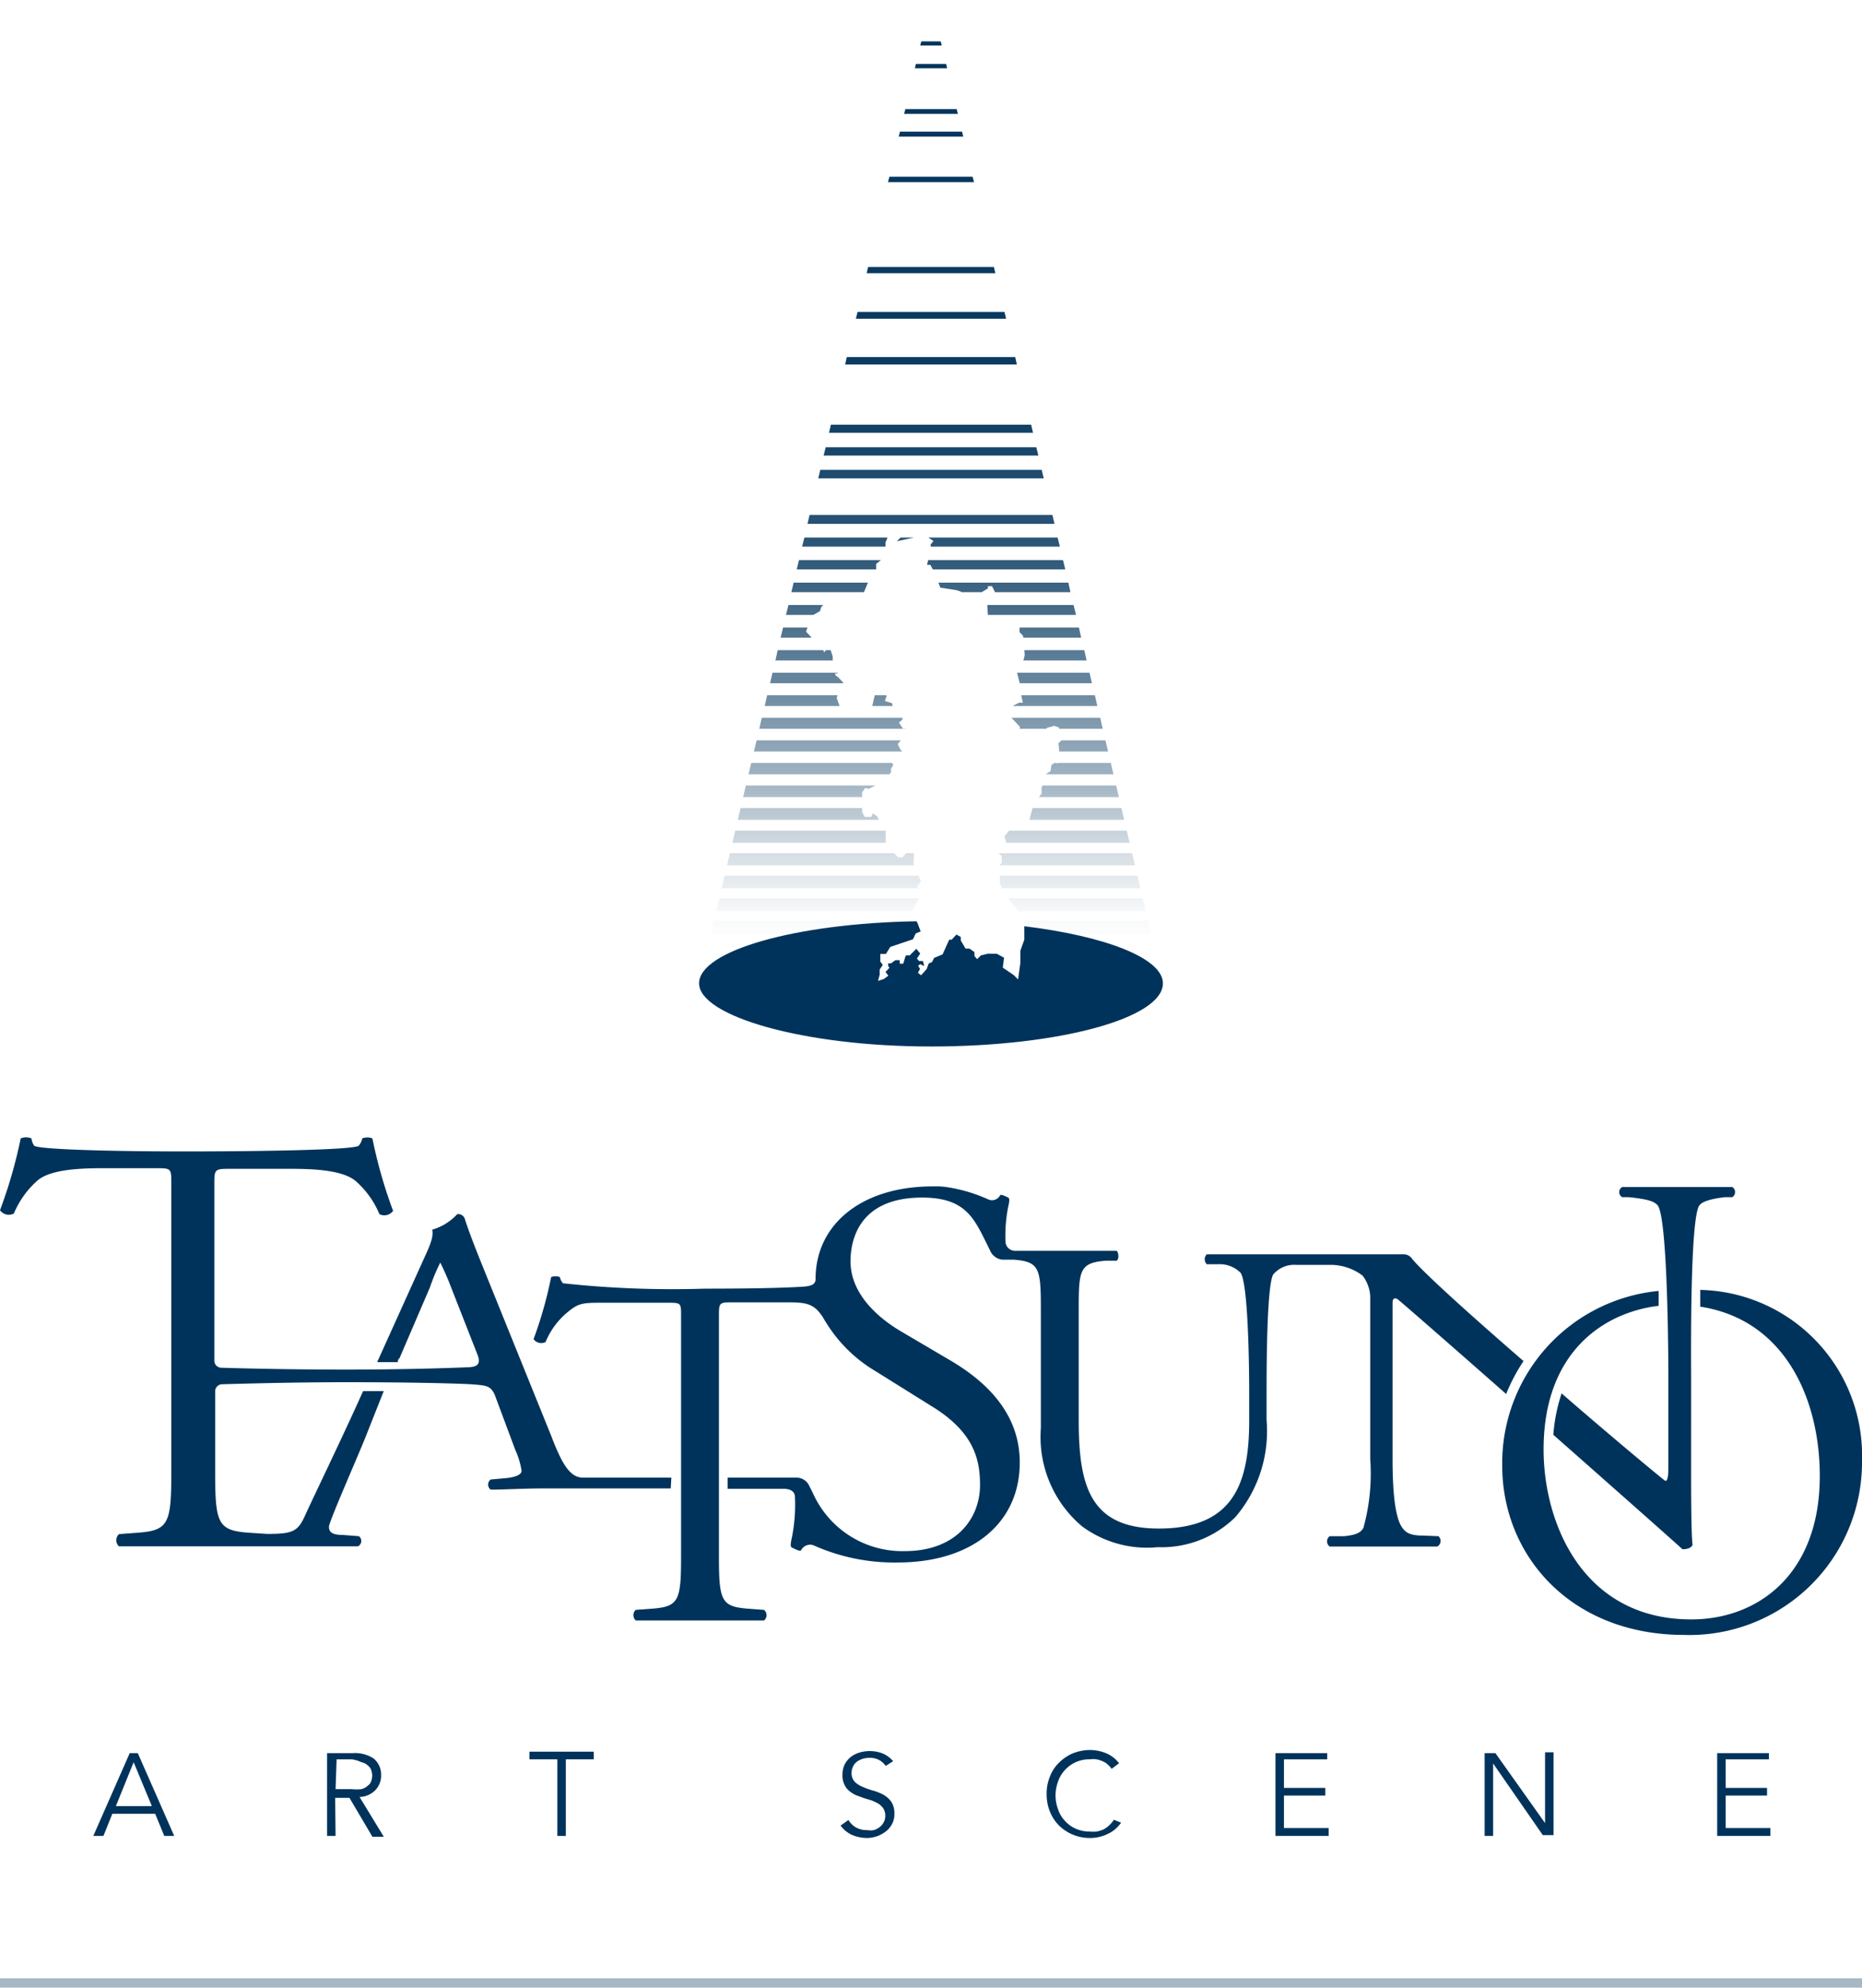 <svg xmlns="http://www.w3.org/2000/svg" xmlns:xlink="http://www.w3.org/1999/xlink" viewBox="0 0 90 96.03"><defs><style>.cls-1{fill:#a6b8c5;}.cls-2{fill:none;}.cls-3{fill:url(#名称未設定グラデーション_14);}.cls-4{fill:url(#名称未設定グラデーション_14-2);}.cls-5{fill:url(#名称未設定グラデーション_14-3);}.cls-6{fill:url(#名称未設定グラデーション_14-4);}.cls-7{fill:url(#名称未設定グラデーション_14-5);}.cls-8{fill:url(#名称未設定グラデーション_14-6);}.cls-9{fill:url(#名称未設定グラデーション_14-7);}.cls-10{fill:url(#名称未設定グラデーション_14-8);}.cls-11{fill:url(#名称未設定グラデーション_14-9);}.cls-12{fill:url(#名称未設定グラデーション_14-10);}.cls-13{fill:url(#名称未設定グラデーション_14-11);}.cls-14{fill:url(#名称未設定グラデーション_14-12);}.cls-15{fill:url(#名称未設定グラデーション_14-13);}.cls-16{fill:url(#名称未設定グラデーション_14-14);}.cls-17{fill:url(#名称未設定グラデーション_14-15);}.cls-18{fill:url(#名称未設定グラデーション_14-16);}.cls-19{fill:url(#名称未設定グラデーション_14-17);}.cls-20{fill:url(#名称未設定グラデーション_14-18);}.cls-21{fill:url(#名称未設定グラデーション_14-19);}.cls-22{fill:url(#名称未設定グラデーション_14-20);}.cls-23{fill:url(#名称未設定グラデーション_14-21);}.cls-24{fill:url(#名称未設定グラデーション_14-22);}.cls-25{fill:url(#名称未設定グラデーション_14-23);}.cls-26{fill:url(#名称未設定グラデーション_14-26);}.cls-27{fill:url(#名称未設定グラデーション_14-27);}.cls-28{fill:url(#名称未設定グラデーション_14-39);}.cls-29{fill:url(#名称未設定グラデーション_14-47);}.cls-30{fill:url(#名称未設定グラデーション_14-48);}.cls-31{fill:url(#名称未設定グラデーション_14-49);}.cls-32{fill:url(#名称未設定グラデーション_14-50);}.cls-33{fill:url(#名称未設定グラデーション_14-51);}.cls-34{fill:url(#名称未設定グラデーション_14-52);}.cls-35{fill:url(#名称未設定グラデーション_14-53);}.cls-36{fill:url(#名称未設定グラデーション_14-54);}.cls-37{fill:url(#名称未設定グラデーション_14-55);}.cls-38{fill:url(#名称未設定グラデーション_14-56);}.cls-39{fill:url(#名称未設定グラデーション_14-57);}.cls-40{fill:url(#名称未設定グラデーション_14-58);}.cls-41{fill:url(#名称未設定グラデーション_14-59);}.cls-42{fill:url(#名称未設定グラデーション_14-60);}.cls-43{fill:url(#名称未設定グラデーション_14-61);}.cls-44{fill:url(#名称未設定グラデーション_14-62);}.cls-45{fill:url(#名称未設定グラデーション_14-63);}.cls-46{fill:url(#名称未設定グラデーション_14-64);}.cls-47{fill:url(#名称未設定グラデーション_14-65);}.cls-48{fill:url(#名称未設定グラデーション_14-66);}.cls-49{fill:#00335b;}</style><linearGradient id="名称未設定グラデーション_14" x1="39.11" y1="46.22" x2="39.11" y2="-4.53" gradientUnits="userSpaceOnUse"><stop offset="0" stop-color="#fff" stop-opacity="0"/><stop offset="0.01" stop-color="#f1f4f6" stop-opacity="0.06"/><stop offset="0.08" stop-color="#a6b8c6" stop-opacity="0.35"/><stop offset="0.16" stop-color="#69879e" stop-opacity="0.59"/><stop offset="0.26" stop-color="#396180" stop-opacity="0.77"/><stop offset="0.38" stop-color="#18466b" stop-opacity="0.9"/><stop offset="0.54" stop-color="#05375e" stop-opacity="0.98"/><stop offset="1" stop-color="#00335b"/><stop offset="1"/></linearGradient><linearGradient id="名称未設定グラデーション_14-2" x1="40.84" y1="46.22" x2="40.84" y2="-4.53" xlink:href="#名称未設定グラデーション_14"/><linearGradient id="名称未設定グラデーション_14-3" x1="48.15" y1="46.22" x2="48.15" y2="-4.53" xlink:href="#名称未設定グラデーション_14"/><linearGradient id="名称未設定グラデーション_14-4" x1="48.55" y1="46.22" x2="48.55" y2="-4.53" xlink:href="#名称未設定グラデーション_14"/><linearGradient id="名称未設定グラデーション_14-5" x1="39.66" y1="46.22" x2="39.66" y2="-4.53" xlink:href="#名称未設定グラデーション_14"/><linearGradient id="名称未設定グラデーション_14-6" x1="39.7" y1="46.22" x2="39.7" y2="-4.53" xlink:href="#名称未設定グラデーション_14"/><linearGradient id="名称未設定グラデーション_14-7" x1="48.05" y1="46.22" x2="48.05" y2="-4.53" xlink:href="#名称未設定グラデーション_14"/><linearGradient id="名称未設定グラデーション_14-8" x1="38.99" y1="46.22" x2="38.99" y2="-4.53" xlink:href="#名称未設定グラデーション_14"/><linearGradient id="名称未設定グラデーション_14-9" x1="39.43" y1="46.22" x2="39.43" y2="-4.53" xlink:href="#名称未設定グラデーション_14"/><linearGradient id="名称未設定グラデーション_14-10" x1="39.68" y1="46.22" x2="39.68" y2="-4.53" xlink:href="#名称未設定グラデーション_14"/><linearGradient id="名称未設定グラデーション_14-11" x1="38.87" y1="46.22" x2="38.87" y2="-4.53" xlink:href="#名称未設定グラデーション_14"/><linearGradient id="名称未設定グラデーション_14-12" x1="40.02" y1="46.22" x2="40.02" y2="-4.53" xlink:href="#名称未設定グラデーション_14"/><linearGradient id="名称未設定グラデーション_14-13" x1="40.25" y1="46.22" x2="40.25" y2="-4.53" xlink:href="#名称未設定グラデーション_14"/><linearGradient id="名称未設定グラデーション_14-14" x1="38.77" y1="46.22" x2="38.77" y2="-4.53" xlink:href="#名称未設定グラデーション_14"/><linearGradient id="名称未設定グラデーション_14-15" x1="38.47" y1="46.22" x2="38.47" y2="-4.53" xlink:href="#名称未設定グラデーション_14"/><linearGradient id="名称未設定グラデーション_14-16" x1="39.06" y1="46.22" x2="39.06" y2="-4.53" xlink:href="#名称未設定グラデーション_14"/><linearGradient id="名称未設定グラデーション_14-17" x1="39.52" y1="46.22" x2="39.52" y2="-4.53" xlink:href="#名称未設定グラデーション_14"/><linearGradient id="名称未設定グラデーション_14-18" x1="38.89" y1="46.22" x2="38.89" y2="-4.53" xlink:href="#名称未設定グラデーション_14"/><linearGradient id="名称未設定グラデーション_14-19" x1="40.55" y1="46.22" x2="40.55" y2="-4.53" xlink:href="#名称未設定グラデーション_14"/><linearGradient id="名称未設定グラデーション_14-20" x1="39.12" y1="46.22" x2="39.12" y2="-4.53" xlink:href="#名称未設定グラデーション_14"/><linearGradient id="名称未設定グラデーション_14-21" x1="40.1" y1="46.22" x2="40.1" y2="-4.53" xlink:href="#名称未設定グラデーション_14"/><linearGradient id="名称未設定グラデーション_14-22" x1="38.84" y1="46.22" x2="38.84" y2="-4.53" xlink:href="#名称未設定グラデーション_14"/><linearGradient id="名称未設定グラデーション_14-23" x1="45" y1="46.22" x2="45" y2="-4.53" xlink:href="#名称未設定グラデーション_14"/><linearGradient id="名称未設定グラデーション_14-26" x1="49.86" y1="46.22" x2="49.86" y2="-4.53" xlink:href="#名称未設定グラデーション_14"/><linearGradient id="名称未設定グラデーション_14-27" x1="45" y1="46.22" x2="45" y2="-4.53" xlink:href="#名称未設定グラデーション_14"/><linearGradient id="名称未設定グラデーション_14-39" x1="45" y1="46.22" x2="45" y2="-4.53" xlink:href="#名称未設定グラデーション_14"/><linearGradient id="名称未設定グラデーション_14-47" x1="52.36" y1="46.22" x2="52.36" y2="-4.53" xlink:href="#名称未設定グラデーション_14"/><linearGradient id="名称未設定グラデーション_14-48" x1="52.19" y1="46.22" x2="52.19" y2="-4.53" xlink:href="#名称未設定グラデーション_14"/><linearGradient id="名称未設定グラデーション_14-49" x1="52.05" y1="46.22" x2="52.05" y2="-4.53" xlink:href="#名称未設定グラデーション_14"/><linearGradient id="名称未設定グラデーション_14-50" x1="51.58" y1="46.22" x2="51.58" y2="-4.53" xlink:href="#名称未設定グラデーション_14"/><linearGradient id="名称未設定グラデーション_14-51" x1="52.15" y1="46.22" x2="52.15" y2="-4.53" xlink:href="#名称未設定グラデーション_14"/><linearGradient id="名称未設定グラデーション_14-52" x1="50.99" y1="46.22" x2="50.99" y2="-4.53" xlink:href="#名称未設定グラデーション_14"/><linearGradient id="名称未設定グラデーション_14-53" x1="50.77" y1="46.22" x2="50.77" y2="-4.53" xlink:href="#名称未設定グラデーション_14"/><linearGradient id="名称未設定グラデーション_14-54" x1="50.97" y1="46.22" x2="50.97" y2="-4.53" xlink:href="#名称未設定グラデーション_14"/><linearGradient id="名称未設定グラデーション_14-55" x1="51.01" y1="46.22" x2="51.01" y2="-4.53" xlink:href="#名称未設定グラデーション_14"/><linearGradient id="名称未設定グラデーション_14-56" x1="51.1" y1="46.22" x2="51.1" y2="-4.53" xlink:href="#名称未設定グラデーション_14"/><linearGradient id="名称未設定グラデーション_14-57" x1="47.83" y1="46.22" x2="47.83" y2="-4.53" xlink:href="#名称未設定グラデーション_14"/><linearGradient id="名称未設定グラデーション_14-58" x1="44.12" y1="46.22" x2="44.12" y2="-4.53" xlink:href="#名称未設定グラデーション_14"/><linearGradient id="名称未設定グラデーション_14-59" x1="46.24" y1="46.22" x2="46.24" y2="-4.53" xlink:href="#名称未設定グラデーション_14"/><linearGradient id="名称未設定グラデーション_14-60" x1="43.77" y1="46.22" x2="43.77" y2="-4.53" xlink:href="#名称未設定グラデーション_14"/><linearGradient id="名称未設定グラデーション_14-61" x1="42.66" y1="46.22" x2="42.66" y2="-4.53" xlink:href="#名称未設定グラデーション_14"/><linearGradient id="名称未設定グラデーション_14-62" x1="52.55" y1="46.22" x2="52.55" y2="-4.53" xlink:href="#名称未設定グラデーション_14"/><linearGradient id="名称未設定グラデーション_14-63" x1="52.05" y1="46.22" x2="52.05" y2="-4.53" xlink:href="#名称未設定グラデーション_14"/><linearGradient id="名称未設定グラデーション_14-64" x1="51.73" y1="46.22" x2="51.73" y2="-4.53" xlink:href="#名称未設定グラデーション_14"/><linearGradient id="名称未設定グラデーション_14-65" x1="52.62" y1="46.22" x2="52.62" y2="-4.53" xlink:href="#名称未設定グラデーション_14"/><linearGradient id="名称未設定グラデーション_14-66" x1="51.57" y1="46.22" x2="51.57" y2="-4.53" xlink:href="#名称未設定グラデーション_14"/></defs><g id="レイヤー_2" data-name="レイヤー 2"><g id="レイヤー_1-2" data-name="レイヤー 1"><rect class="cls-1" y="95.58" width="90" height="0.45"/><path class="cls-2" d="M49.47,45.57l.06-.17v-.28l0-.54,0-.09-.18-.41L49.23,44l-.51-.62-.13-.17-.15-.31-.11-.23v-.58l-.08-.18.07-.11.1-.15v-.31l-.14-.13h0v-.13l.3-.2.06-.17h0l-.09-.31.23-.27.13-.16.06-.21.14.22h.26l.18-.24h.17l0-.14.15-.57h0l.21-.13v-.25l.1-.14.13-.18v-.28l.06-.1.17-.27,0-.25,0,0,.23-.16,0-.29.15-.1h0l.11,0,0,0,.16-.14.06-.15-.15-.09v-.17l0-.4.15-.14,0,0,0-.33-.1-.09,0-.1v-.07L51,35.07l-.37.1v0l0,.17-.21-.17h0l-.17.2-.09-.2h0l-.51.12h-.23v-.12l0-.09-.42-.44,0-.06.13-.17v-.34h0l.27-.15h.18l-.08-.36v0l-.16,0v-.22l.12-.22,0-.08-.13-.51v-.28l.29-.31h0l.07-.25,0-.24,0-.6v-.09l-.17-.18v-.32h-.17L48.74,30l-.59.24-.25-.2h-.12l0-.36,0-.48,0-.25.38-.37h0L48,28.32h-.2v.11l-.3.18,0,0-.23.26-.14,0-.26.09-.27-.15-.05-.18v0l-.2-.07-.81-.13-.09-.24,0-.09.05-.24-.29-.31,0,0-.1-.19h-.16l0-.23,0-.17.1-.11-.17-.32H45v-.15l.14-.17L44.87,26l-.11-.08h-.25l-.33.08-.83.18.18-.18.2-.21-.18-.15,0-.16-.2-.05v.12l-.29.12L42.9,26l-.1.24v.24l-.24.18v.14l.06.26,0,0-.23.18v.45l.23.33h-.42l-.17,0,0,.09-.19.46-.09.22-.14.09-.14-.21-.51.15-.11-.12-.54.32H40l-.18.17-.09.09-.07.21-.32.18h0v.35h-.2l-.09.26-.07.2.25.26v.13h.14l.36.32.08.18,0,.11.09-.11,0-.05.18,0v0l.1.31v.19l.14.26.16,0-.07.35v0h-.14l0,.1.12.09.24.24v.36l-.09.21h-.16l0,.05-.05.12.14.4,0,0h.24v.23l1.28-.09,0-.19.12-.52.13-.53h.85l.05.2-.17.18h-.35l.05.15v0l-.08.23.34.1,0,.14.06.19.41.21v.26l-.16.14.18.29h.16l.15.26-.11.21-.27,0,0,0-.15.18.13.26.09.1,0,.06-.25.14-.1.18-.22.05,0,.12,0,.12-.1.14v.19l-.08.1-.05.06,0,.14-.2.08-.19.23h-.14l0,0-.33.16-.17,0-.15.21v.95l.12.23h.32l.08-.16.22.15.06.16.07.22-.13.2h.4v.75l.41.44.19.2h.22l.17-.2.1-.12.27-.05v.69l0,.08.21.49.11.26-.17.28,0,.07.07.13,0,.34h0l-.32.55V44l0,.25.15.22.07.1.15.4-.27.13-.13.28-.52.17-.58.2-.21.34-.27,0v.37l.12.16-.15.23v.24l-.08.3.28-.09.22-.16L42.77,47l.19-.2-.06-.09v-.13l.14,0,.21-.15.21,0,0,.17h.17s.07-.23.11-.34,0,0,0-.06.18,0,.18,0l.32-.32.19.23-.1.15-.06.09.1.12h.19l.06.24-.2-.09-.09.09.09.14-.1.19.18.15.27-.3.1-.27.16-.07.1-.2.19-.08.22-.09.25-.56.07-.15.12,0,.16-.27.21.12v.17l.09.15.14.24h.19l.24.17v.17l0,.06.08.09.09-.09.09-.09.33-.08.44,0,.25.14.1.05-.06.48.53.36.32.21.11-.81,0-.29,0-.29Z"/><polygon class="cls-2" points="48.89 16.5 41.11 16.5 40.93 17.25 49.07 17.25 48.89 16.5"/><polygon class="cls-2" points="48.37 14.3 41.63 14.3 41.45 15.07 48.55 15.07 48.37 14.3"/><polygon class="cls-2" points="49.15 17.61 40.85 17.61 40.67 18.34 49.32 18.34 49.15 17.61"/><polygon class="cls-2" points="48.63 15.4 41.37 15.4 41.19 16.16 48.81 16.16 48.63 15.4"/><polygon class="cls-2" points="49.67 19.81 40.33 19.81 40.16 20.52 49.84 20.52 49.67 19.81"/><polygon class="cls-2" points="49.41 18.71 40.59 18.71 40.42 19.43 49.58 19.43 49.41 18.71"/><polygon class="cls-2" points="45.78 3.3 44.22 3.3 44.01 4.18 45.98 4.18 45.78 3.3"/><polygon class="cls-2" points="45.52 2.2 44.48 2.2 44.27 3.09 45.73 3.09 45.52 2.2"/><polygon class="cls-2" points="46.04 4.4 43.96 4.4 43.76 5.27 46.24 5.27 46.04 4.4"/><polygon class="cls-2" points="46.3 5.5 43.7 5.5 43.5 6.36 46.5 6.36 46.3 5.5"/><polygon class="cls-2" points="45.26 1.1 44.74 1.1 44.53 2 45.47 2 45.26 1.1"/><polygon class="cls-2" points="45 0 44.78 0.91 45.22 0.91 45 0"/><polygon class="cls-2" points="47.59 11 42.41 11 42.22 11.81 47.78 11.81 47.59 11"/><polygon class="cls-2" points="48.11 13.2 41.89 13.2 41.7 13.98 48.3 13.98 48.11 13.2"/><polygon class="cls-2" points="47.33 9.9 42.66 9.9 42.47 10.72 47.53 10.72 47.33 9.9"/><polygon class="cls-2" points="47.85 12.1 42.15 12.1 41.96 12.9 48.04 12.9 47.85 12.1"/><polygon class="cls-2" points="47.08 8.8 42.92 8.8 42.73 9.63 47.27 9.63 47.08 8.8"/><polygon class="cls-2" points="46.81 7.7 43.18 7.7 42.99 8.54 47.01 8.54 46.81 7.7"/><polygon class="cls-2" points="46.56 6.6 43.44 6.6 43.24 7.45 46.76 7.45 46.56 6.6"/><polygon class="cls-2" points="39.97 29.06 40.23 29.06 40.77 28.74 40.88 28.86 41.39 28.71 41.53 28.92 41.67 28.82 41.76 28.61 38.25 28.61 38.11 29.23 39.79 29.23 39.97 29.06"/><polygon class="cls-2" points="41.99 28.06 42.16 28.02 42.58 28.02 42.35 27.69 42.35 27.51 38.51 27.51 38.36 28.15 41.95 28.15 41.99 28.06"/><polygon class="cls-2" points="42.62 27.03 42.56 26.77 42.56 26.63 42.8 26.45 42.8 26.41 38.77 26.41 38.62 27.06 42.58 27.06 42.62 27.03"/><polygon class="cls-2" points="39.12 30.06 39.32 30.06 39.31 29.71 39.31 29.71 37.99 29.71 37.85 30.32 39.03 30.32 39.12 30.06"/><polygon class="cls-2" points="43.04 25.64 43.33 25.52 43.33 25.4 43.53 25.45 43.55 25.61 43.73 25.76 43.53 25.97 44.18 25.97 44.52 25.89 44.76 25.89 44.87 25.97 51.12 25.97 50.97 25.31 39.03 25.31 38.88 25.97 42.9 25.97 43.04 25.64"/><polygon class="cls-2" points="40.56 32.15 40.4 32.17 40.26 31.91 37.48 31.91 37.34 32.5 40.49 32.5 40.56 32.15"/><polygon class="cls-2" points="39.71 31.23 39.35 30.91 39.21 30.91 39.21 30.81 37.73 30.81 37.59 31.41 39.79 31.41 39.71 31.23"/><polygon class="cls-2" points="47.7 28.98 47.72 29.23 51.89 29.23 51.74 28.61 48.08 28.61 47.7 28.98"/><polygon class="cls-2" points="47.78 30.07 47.9 30.08 48.15 30.28 48.74 30.04 49.11 30.23 49.28 30.22 49.28 30.32 52.15 30.32 52.01 29.71 47.75 29.71 47.78 30.07"/><polygon class="cls-2" points="44.99 26.46 44.84 26.46 44.99 26.78 44.9 26.89 44.86 27.06 51.38 27.06 51.23 26.41 44.99 26.41 44.99 26.46"/><polygon class="cls-2" points="49.51 31.41 52.41 31.41 52.26 30.81 49.46 30.81 49.51 31.41"/><polygon class="cls-2" points="45.38 27.82 45.33 28.06 45.36 28.15 51.64 28.15 51.49 27.51 45.09 27.51 45.38 27.82"/><polygon class="cls-2" points="40.51 33.54 40.67 33.54 40.76 33.33 40.76 33.01 37.22 33.01 37.08 33.59 40.49 33.59 40.51 33.54"/><polygon class="cls-2" points="42.37 37.92 42.51 37.92 42.7 37.69 42.9 37.6 42.94 37.47 42.99 37.41 36.18 37.41 36.05 37.95 42.32 37.95 42.37 37.92"/><polygon class="cls-2" points="44.13 44.27 44.11 44.02 34.62 44.02 34.51 44.48 44.28 44.48 44.13 44.27"/><polygon class="cls-2" points="44.19 41.81 35.14 41.81 35.02 42.31 44.4 42.31 44.19 41.81"/><polygon class="cls-2" points="44.43 43.39 44.45 43.05 44.38 42.92 34.88 42.92 34.77 43.4 44.43 43.4 44.43 43.39"/><path class="cls-2" d="M49.37,46.22l0,.29-.11.81L49,47.11l-.53-.36.06-.48-.1-.05H47.28l-.09.09-.08-.09H45.37l-.19.08-.1.2-.16.07-.1.27-.27.3L44.37,47l.1-.19-.09-.14.09-.09.2.09-.06-.24h-.19l-.1-.12.06-.09h-.61c0,.11-.11.34-.11.34h-.17l0-.17-.21,0-.21.15-.14,0v.13l.06.09-.19.2.14.18-.22.16-.28.09.08-.3v-.24l.15-.23-.12-.16v-.31H34.1l-.31,1.33H56.21l-.31-1.33Z"/><polygon class="cls-2" points="44.1 45.4 44.23 45.12 34.36 45.12 34.26 45.57 43.58 45.57 44.1 45.4"/><polygon class="cls-2" points="42.81 40.78 42.81 40.72 35.4 40.72 35.28 41.22 43.22 41.22 42.81 40.78"/><polygon class="cls-2" points="49.17 32.22 49.16 32.48 49.16 32.5 52.66 32.5 52.52 31.91 49.46 31.91 49.17 32.22"/><polygon class="cls-2" points="43.62 34.52 43.21 34.3 43.15 34.11 42.16 34.11 42.11 34.3 40.83 34.39 40.84 34.16 40.6 34.16 40.58 34.11 36.96 34.11 36.82 34.68 43.62 34.68 43.62 34.52"/><polygon class="cls-2" points="43.57 35.73 43.84 35.68 43.95 35.47 43.8 35.21 36.7 35.21 36.57 35.77 43.54 35.77 43.57 35.73"/><polygon class="cls-2" points="41.67 38.51 35.92 38.51 35.8 39.04 41.67 39.04 41.67 38.51"/><polygon class="cls-2" points="42.81 40.03 42.41 40.03 42.54 39.83 42.47 39.61 35.66 39.61 35.54 40.13 42.81 40.13 42.81 40.03"/><polygon class="cls-2" points="48.25 41.93 48.33 42.11 48.33 42.31 54.98 42.31 54.86 41.81 48.32 41.81 48.25 41.93"/><polygon class="cls-2" points="46.79 28.94 47.05 28.85 47.19 28.89 47.42 28.63 47.45 28.61 46.47 28.61 46.52 28.79 46.79 28.94"/><polygon class="cls-2" points="39.96 31.36 39.92 31.41 40.15 31.41 40.14 31.39 39.96 31.36"/><polygon class="cls-2" points="50.32 35.21 50.06 35.21 50.16 35.41 50.32 35.21"/><polygon class="cls-2" points="49.51 35.33 50.02 35.21 49.29 35.21 49.28 35.33 49.51 35.33"/><polygon class="cls-2" points="43.9 41.1 43.8 41.22 44.17 41.22 44.17 41.05 43.9 41.1"/><polygon class="cls-2" points="42.79 33.44 43.14 33.44 43.31 33.26 43.26 33.06 42.41 33.06 42.28 33.59 42.84 33.59 42.79 33.44"/><polygon class="cls-2" points="50.58 35.21 50.34 35.21 50.55 35.38 50.58 35.21"/><polygon class="cls-2" points="50.45 23.11 39.55 23.11 39.39 23.79 50.61 23.79 50.45 23.11"/><polygon class="cls-2" points="50.19 22.01 39.81 22.01 39.65 22.7 50.35 22.7 50.19 22.01"/><polygon class="cls-2" points="50.97 36.86 51.01 36.86 50.98 36.85 50.97 36.86"/><polygon class="cls-2" points="49.3 33.09 49.19 33.31 49.19 33.53 49.35 33.57 49.36 33.59 52.92 33.59 52.78 33.01 49.29 33.01 49.3 33.09"/><polygon class="cls-2" points="46.4 45.42 46.4 45.25 46.19 45.13 46.03 45.4 45.91 45.42 45.84 45.57 46.49 45.57 46.4 45.42"/><polygon class="cls-2" points="50.71 24.21 39.29 24.21 39.13 24.88 50.87 24.88 50.71 24.21"/><polygon class="cls-2" points="51.21 36.48 51.36 36.57 51.3 36.72 51.14 36.86 53.69 36.86 53.56 36.31 51.2 36.31 51.21 36.48"/><polygon class="cls-2" points="50.52 37.43 50.57 37.68 50.4 37.95 53.95 37.95 53.82 37.41 50.55 37.41 50.52 37.43"/><polygon class="cls-2" points="50.12 38.65 50.12 38.9 49.91 39.03 49.91 39.04 54.2 39.04 54.08 38.51 50.22 38.51 50.12 38.65"/><polygon class="cls-2" points="51.21 35.31 51.31 35.4 51.35 35.73 51.31 35.77 53.43 35.77 53.3 35.21 51.19 35.21 51.21 35.31"/><polygon class="cls-2" points="48.97 34.45 48.84 34.63 48.89 34.68 53.18 34.68 53.04 34.11 48.98 34.11 48.97 34.45"/><polygon class="cls-2" points="49.28 44.08 49.46 44.48 55.49 44.48 55.38 44.02 49.23 44.02 49.28 44.08"/><polygon class="cls-2" points="49.53 45.4 49.47 45.57 55.74 45.57 55.64 45.12 49.52 45.12 49.53 45.4"/><polygon class="cls-2" points="48.59 43.23 48.72 43.4 55.23 43.4 55.12 42.92 48.44 42.92 48.59 43.23"/><polygon class="cls-2" points="49.93 20.91 40.07 20.91 39.91 21.61 50.09 21.61 49.93 20.91"/><polygon class="cls-2" points="48.64 40.72 48.58 40.89 48.28 41.09 48.28 41.22 54.72 41.22 54.6 40.72 48.64 40.72 48.64 40.72"/><polygon class="cls-2" points="49.72 39.75 49.55 39.74 49.37 39.98 49.11 39.98 48.97 39.76 48.91 39.97 48.78 40.13 54.46 40.13 54.34 39.61 49.76 39.61 49.72 39.75"/><polygon class="cls-2" points="43.09 36.74 43.31 36.69 43.41 36.51 43.66 36.37 43.61 36.31 36.44 36.31 36.31 36.86 43.13 36.86 43.09 36.74"/><polygon class="cls-3" points="42.81 40.13 35.54 40.13 35.4 40.72 42.81 40.72 42.81 40.13"/><polygon class="cls-4" points="42.8 26.21 42.9 25.97 38.88 25.97 38.77 26.41 42.8 26.41 42.8 26.21"/><polygon class="cls-5" points="44.81 27.29 44.97 27.29 45.07 27.48 45.09 27.51 51.49 27.51 51.38 27.06 44.86 27.06 44.81 27.29"/><polygon class="cls-6" points="45.45 28.39 46.26 28.52 46.46 28.59 46.47 28.61 47.45 28.61 47.75 28.43 47.75 28.32 47.95 28.32 48.09 28.6 48.08 28.61 51.74 28.61 51.64 28.15 45.36 28.15 45.45 28.39"/><polygon class="cls-7" points="44.16 41.74 44.17 41.22 43.8 41.22 43.63 41.42 43.41 41.42 43.22 41.22 35.28 41.22 35.14 41.81 44.19 41.81 44.16 41.74"/><polygon class="cls-8" points="44.34 42.85 44.52 42.57 44.4 42.31 35.02 42.31 34.88 42.92 44.38 42.92 44.34 42.85"/><polygon class="cls-9" points="45.12 26.14 44.98 26.31 44.99 26.41 51.23 26.41 51.12 25.97 44.87 25.97 45.12 26.14"/><polygon class="cls-10" points="40.76 32.98 40.52 32.73 40.4 32.64 40.35 32.54 40.49 32.53 40.49 32.5 37.34 32.5 37.22 33.01 40.76 33.01 40.76 32.98"/><polygon class="cls-11" points="44.5 44.99 44.35 44.59 44.28 44.48 34.51 44.48 34.36 45.12 44.23 45.12 44.5 44.99"/><polygon class="cls-12" points="43.07 37.31 43.07 37.13 43.17 36.98 43.13 36.86 36.31 36.86 36.18 37.41 42.99 37.41 43.07 37.31"/><polygon class="cls-13" points="40.25 31.89 40.25 31.72 40.15 31.41 39.92 31.41 39.84 31.52 39.79 31.41 37.59 31.41 37.48 31.91 40.26 31.91 40.25 31.89"/><polygon class="cls-14" points="43.52 36.21 43.39 35.95 43.54 35.77 36.57 35.77 36.44 36.31 43.61 36.31 43.52 36.21"/><polygon class="cls-15" points="43.8 35.2 43.64 35.2 43.45 34.91 43.62 34.77 43.62 34.68 36.82 34.68 36.7 35.21 43.8 35.21 43.8 35.2"/><polygon class="cls-16" points="40.44 33.71 40.49 33.59 37.08 33.59 36.96 34.11 40.58 34.11 40.44 33.71"/><polygon class="cls-17" points="39.21 30.78 38.96 30.52 39.03 30.32 37.85 30.32 37.73 30.81 39.21 30.81 39.21 30.78"/><polygon class="cls-18" points="42.41 39.45 42.19 39.3 42.11 39.47 41.79 39.47 41.67 39.23 41.67 39.04 35.8 39.04 35.66 39.61 42.47 39.61 42.41 39.45"/><polygon class="cls-19" points="44.11 43.95 44.43 43.4 34.77 43.4 34.62 44.02 44.11 44.02 44.11 43.95"/><polygon class="cls-20" points="39.63 29.53 39.7 29.32 39.79 29.23 38.11 29.23 37.99 29.71 39.31 29.71 39.63 29.53"/><polygon class="cls-21" points="42.35 27.24 42.58 27.06 38.62 27.06 38.51 27.51 42.35 27.51 42.35 27.24"/><polygon class="cls-22" points="41.67 38.28 41.82 38.07 41.99 38.11 42.32 37.95 36.05 37.95 35.92 38.51 41.67 38.51 41.67 38.28"/><polygon class="cls-23" points="41.95 28.15 38.36 28.15 38.25 28.61 41.76 28.61 41.95 28.15"/><polygon class="cls-24" points="42.52 46.16 42.79 46.11 43 45.77 43.58 45.57 34.26 45.57 34.1 46.22 42.52 46.22 42.52 46.16"/><polygon class="cls-25" points="48.55 15.07 41.45 15.07 41.37 15.4 48.63 15.4 48.55 15.07"/><polygon class="cls-25" points="48.81 16.16 41.19 16.16 41.11 16.5 48.89 16.5 48.81 16.16"/><polygon class="cls-25" points="49.07 17.25 40.93 17.25 40.85 17.61 49.15 17.61 49.07 17.25"/><polygon class="cls-26" points="47.75 29.71 52.01 29.71 51.89 29.23 47.72 29.23 47.75 29.71"/><polygon class="cls-27" points="48.04 12.9 41.96 12.9 41.89 13.2 48.11 13.2 48.04 12.9"/><polygon class="cls-25" points="49.32 18.34 40.67 18.34 40.59 18.71 49.41 18.71 49.32 18.34"/><polygon class="cls-25" points="50.35 22.7 39.65 22.7 39.55 23.11 50.45 23.11 50.35 22.7"/><polygon class="cls-25" points="50.61 23.79 39.39 23.79 39.29 24.21 50.71 24.21 50.61 23.79"/><polygon class="cls-27" points="47.78 11.81 42.22 11.81 42.15 12.1 47.85 12.1 47.78 11.81"/><polygon class="cls-25" points="49.84 20.52 40.16 20.52 40.07 20.91 49.93 20.91 49.84 20.52"/><polygon class="cls-25" points="49.58 19.43 40.42 19.43 40.33 19.81 49.67 19.81 49.58 19.43"/><polygon class="cls-25" points="50.09 21.61 39.91 21.61 39.81 22.01 50.19 22.01 50.09 21.61"/><polygon class="cls-27" points="46.24 5.27 43.76 5.27 43.7 5.5 46.3 5.5 46.24 5.27"/><polygon class="cls-27" points="45.98 4.18 44.01 4.18 43.96 4.4 46.04 4.4 45.98 4.18"/><polygon class="cls-27" points="45.73 3.09 44.27 3.09 44.22 3.3 45.78 3.3 45.73 3.09"/><polygon class="cls-27" points="47.53 10.72 42.47 10.72 42.41 11 47.59 11 47.53 10.72"/><polygon class="cls-28" points="45.47 2 44.53 2 44.48 2.2 45.52 2.2 45.47 2"/><polygon class="cls-28" points="45.22 0.91 44.78 0.91 44.74 1.1 45.26 1.1 45.22 0.91"/><polygon class="cls-27" points="46.5 6.36 43.5 6.36 43.44 6.6 46.56 6.6 46.5 6.36"/><polygon class="cls-27" points="47.27 9.63 42.73 9.63 42.66 9.9 47.33 9.9 47.27 9.63"/><polygon class="cls-27" points="47.01 8.54 42.99 8.54 42.92 8.8 47.08 8.8 47.01 8.54"/><polygon class="cls-27" points="46.76 7.45 43.24 7.45 43.18 7.7 46.81 7.7 46.76 7.45"/><polygon class="cls-25" points="48.3 13.98 41.7 13.98 41.63 14.3 48.37 14.3 48.3 13.98"/><polygon class="cls-25" points="50.87 24.88 39.13 24.88 39.03 25.31 50.97 25.31 50.87 24.88"/><polygon class="cls-29" points="51.16 35.91 51.2 36.31 53.56 36.31 53.43 35.77 51.31 35.77 51.16 35.91"/><polygon class="cls-30" points="51.12 36.88 51.01 36.86 50.97 36.86 50.82 36.96 50.78 37.25 50.55 37.41 53.82 37.41 53.69 36.86 51.14 36.86 51.12 36.88"/><polygon class="cls-31" points="49.76 39.61 54.34 39.61 54.2 39.04 49.91 39.04 49.76 39.61"/><polygon class="cls-32" points="48.55 40.4 48.64 40.72 54.6 40.72 54.46 40.13 48.78 40.13 48.55 40.4"/><polygon class="cls-33" points="50.34 38.05 50.35 38.33 50.22 38.51 54.08 38.51 53.95 37.95 50.4 37.95 50.34 38.05"/><polygon class="cls-34" points="49.53 31.65 49.47 31.9 49.46 31.91 52.52 31.91 52.41 31.41 49.51 31.41 49.53 31.65"/><polygon class="cls-35" points="49.28 30.54 49.45 30.72 49.46 30.81 52.26 30.81 52.15 30.32 49.28 30.32 49.28 30.54"/><polygon class="cls-36" points="49.29 33.01 52.78 33.01 52.66 32.5 49.16 32.5 49.29 33.01"/><polygon class="cls-37" points="49.44 33.95 49.26 33.95 48.98 34.09 48.98 34.11 53.04 34.11 52.92 33.59 49.36 33.59 49.44 33.95"/><polygon class="cls-38" points="49.3 35.12 49.29 35.21 50.02 35.21 50.06 35.2 50.06 35.21 50.32 35.21 50.33 35.2 50.34 35.21 50.58 35.21 50.59 35.17 50.95 35.07 51.18 35.14 51.19 35.21 53.3 35.21 53.18 34.68 48.89 34.68 49.3 35.12"/><polygon class="cls-39" points="47.7 46.05 47.37 46.13 47.28 46.22 48.39 46.22 48.13 46.08 47.7 46.05"/><path class="cls-40" d="M44.29,45.84l-.32.32s-.16,0-.18,0,0,0,0,.06h.61l.1-.15Z"/><polygon class="cls-41" points="47.06 45.99 46.82 45.82 46.63 45.81 46.49 45.57 45.84 45.57 45.59 46.13 45.37 46.22 47.11 46.22 47.06 46.16 47.06 45.99"/><polygon class="cls-42" points="44.18 25.97 43.53 25.97 43.35 26.15 44.18 25.97"/><polygon class="cls-43" points="42.77 33.87 42.85 33.64 42.84 33.59 42.28 33.59 42.16 34.11 43.15 34.11 43.11 33.97 42.77 33.87"/><polygon class="cls-44" points="49.5 44.58 49.52 45.12 55.64 45.12 55.49 44.48 49.46 44.48 49.5 44.58"/><polygon class="cls-45" points="49.23 44.02 55.38 44.02 55.23 43.4 48.72 43.4 49.23 44.02"/><polygon class="cls-46" points="48.33 42.69 48.44 42.92 55.12 42.92 54.98 42.31 48.33 42.31 48.33 42.69"/><polygon class="cls-47" points="49.34 45.93 49.37 46.22 55.9 46.22 55.74 45.57 49.47 45.57 49.34 45.93"/><polygon class="cls-48" points="48.28 41.23 48.42 41.36 48.42 41.67 48.32 41.81 54.86 41.81 54.72 41.22 48.28 41.22 48.28 41.23"/><path class="cls-49" d="M49.51,44.75l0,.65-.19.53,0,.58-.11.81L49,47.11l-.53-.36.06-.48-.35-.19-.44,0-.33.08-.18.18-.13-.15V46l-.24-.17h-.19l-.23-.39v-.17l-.21-.12L46,45.4l-.12,0-.32.71-.41.17-.1.2-.16.07-.1.27-.27.3L44.37,47l.1-.19-.09-.14.09-.09.2.09-.06-.24h-.19l-.1-.12.16-.24-.19-.23-.32.32s-.16,0-.18,0-.13.4-.13.4h-.17l0-.17-.21,0-.21.15-.14,0v.13l.06.09-.19.2.14.18-.22.16-.28.09.08-.3v-.25l.15-.22-.12-.16v-.37l.27,0,.21-.34,1.1-.37.13-.28L44.5,45l-.15-.4-.05-.09c-5.87.1-10.51,1.43-10.51,3s5,3.05,11.21,3.05,11.21-1.37,11.21-3.05C56.21,46.3,53.45,45.23,49.51,44.75Z"/><path class="cls-49" d="M5,88.7H4.51l1.76-4h.39l1.76,4H7.94L7.5,87.63H5.43Zm.6-1.44H7.34l-.88-2.12Z"/><path class="cls-49" d="M16.22,88.7h-.41v-4h1.25a1.64,1.64,0,0,1,1,.26,1,1,0,0,1,.36.81,1,1,0,0,1-.27.71,1.11,1.11,0,0,1-.77.34l1.17,1.92H18l-1.11-1.88h-.69Zm0-2.26H17a2,2,0,0,0,.47,0,.71.71,0,0,0,.3-.16.46.46,0,0,0,.17-.22.82.82,0,0,0,.05-.28.86.86,0,0,0-.05-.27.51.51,0,0,0-.17-.22.61.61,0,0,0-.3-.15A1.58,1.58,0,0,0,17,85h-.73Z"/><path class="cls-49" d="M27.35,88.7h-.41V85H25.59v-.37H28.7V85H27.35Z"/><path class="cls-49" d="M42.81,85.32a.89.89,0,0,0-.78-.39,1,1,0,0,0-.59.17.63.63,0,0,0-.2.23.73.73,0,0,0-.08.33.61.61,0,0,0,.16.43,1.12,1.12,0,0,0,.38.24,3.25,3.25,0,0,0,.5.18,2.48,2.48,0,0,1,.5.2,1.24,1.24,0,0,1,.38.34,1,1,0,0,1,.15.58,1,1,0,0,1-.11.49,1.12,1.12,0,0,1-.31.37,1.61,1.61,0,0,1-.43.23,1.55,1.55,0,0,1-.47.08,1.87,1.87,0,0,1-.71-.14,1.39,1.39,0,0,1-.57-.46l.38-.27a1,1,0,0,0,.36.36,1.1,1.1,0,0,0,.56.13.79.79,0,0,0,.3,0,.82.82,0,0,0,.28-.14.74.74,0,0,0,.2-.23.65.65,0,0,0,.08-.31.66.66,0,0,0-.09-.36.84.84,0,0,0-.23-.23,2.53,2.53,0,0,0-.33-.16l-.39-.12-.38-.14a1.42,1.42,0,0,1-.33-.21.81.81,0,0,1-.23-.31,1,1,0,0,1-.09-.46,1.19,1.19,0,0,1,.11-.51,1.16,1.16,0,0,1,.3-.36,1.38,1.38,0,0,1,.42-.21,1.85,1.85,0,0,1,.48-.07,1.8,1.8,0,0,1,.62.11,1.39,1.39,0,0,1,.52.38Z"/><path class="cls-49" d="M54.19,88.06a1.75,1.75,0,0,1-.26.29,1.36,1.36,0,0,1-.34.23,1.92,1.92,0,0,1-.42.16,1.86,1.86,0,0,1-.48.06,2.12,2.12,0,0,1-1.5-.6,2,2,0,0,1-.44-.67,2.18,2.18,0,0,1-.16-.85,2.11,2.11,0,0,1,.16-.85,1.82,1.82,0,0,1,.44-.67,2.08,2.08,0,0,1,.67-.45,2.23,2.23,0,0,1,.83-.16,2.06,2.06,0,0,1,.76.15,1.51,1.51,0,0,1,.64.49l-.36.27a1,1,0,0,0-.17-.19.74.74,0,0,0-.25-.17A1.34,1.34,0,0,0,53,85a1.13,1.13,0,0,0-.32,0,1.58,1.58,0,0,0-1.21.52,1.51,1.51,0,0,0-.33.56,1.9,1.9,0,0,0,0,1.33,1.51,1.51,0,0,0,.33.56,1.56,1.56,0,0,0,.52.38,1.7,1.7,0,0,0,.69.14,1.66,1.66,0,0,0,.32,0,1.81,1.81,0,0,0,.31-.09,1.26,1.26,0,0,0,.28-.19,1.41,1.41,0,0,0,.25-.29Z"/><path class="cls-49" d="M62.06,88.32h2.16v.38H61.65v-4h2.5V85H62.06v1.38h2v.37h-2Z"/><path class="cls-49" d="M74.68,88.08h0V84.66h.41v4h-.52l-2.4-3.46h0V88.7h-.41v-4h.52Z"/><path class="cls-49" d="M83.41,88.32h2.16v.38H83v-4h2.5V85H83.41v1.38h2v.37h-2Z"/><path class="cls-49" d="M78.72,57.84c1,.1,1.24.22,1.4.39.49.59.52,7.34.52,8.27v4.21c0,.41,0,.73-.1.83h-.06c-.51-.4-2.66-2.19-5-4.22a8.32,8.32,0,0,0-.4,2c3.14,2.77,6.09,5.38,6.24,5.53.29,0,.44-.09.49-.21-.07-.51-.07-2.86-.07-3.45V66.5c0-.91-.06-7.54.39-8.25.1-.15.4-.31,1.24-.41l.36,0a.29.29,0,0,0,0-.49c-.89,0-4.12,0-5.32,0a.28.28,0,0,0,0,.49ZM68.78,74.19c-.65,0-.84-.16-1-.38-.44-.59-.47-2.42-.47-3.35V62.94c0-.32.23-.19.27-.15.5.42,2.71,2.35,5.22,4.56a8.59,8.59,0,0,1,.84-1.59c-2.42-2.1-4.7-4.14-5.37-4.92a.5.5,0,0,0-.44-.24h-9.5a.34.34,0,0,0,0,.48l.54,0a1.43,1.43,0,0,1,1.1.42c.37.59.41,4.61.41,5.83v1.29c0,3-.72,5.23-4.37,5.23-3.34,0-3.87-2.08-3.87-5.25V63.4c0-2,0-2.39,1.31-2.49l.52,0c.14-.08.09-.42,0-.48-1,0-3.59,0-4.94,0a.46.46,0,0,1-.43-.48,7.08,7.08,0,0,1,.13-1.64c.06-.27.08-.41,0-.45s-.35-.18-.39-.11a.44.44,0,0,1-.59.19,7.56,7.56,0,0,0-1.89-.57,4.09,4.09,0,0,0-.45-.05l-.34,0c-3.38,0-5.65,1.8-5.65,4.48,0,.28-.25.35-.7.37-1,.06-2.61.09-4.65.09A49.23,49.23,0,0,1,27.21,62a.71.71,0,0,1-.15-.3.61.61,0,0,0-.42,0,20,20,0,0,1-.85,3,.46.46,0,0,0,.58.14,3.69,3.69,0,0,1,1-1.39c.56-.47.72-.51,1.68-.51h3.2c.67,0,.67,0,.67.65V75.21c0,2.11-.11,2.41-1.38,2.51l-.81.06a.34.34,0,0,0,0,.51c1.43,0,4.78,0,6.2,0a.33.33,0,0,0,0-.51l-.8-.06c-1.27-.1-1.38-.4-1.38-2.51V63.61c0-.67,0-.69.65-.69h2.47c1,0,1.42,0,1.87.67.07.1.09.16.19.31a7,7,0,0,0,2.41,2.36L45,67.92c2.08,1.26,2.37,2.59,2.37,3.83,0,1.59-1.13,3.19-3.64,3.19a4.73,4.73,0,0,1-4.41-2.74s-.11-.23-.19-.38a.68.68,0,0,0-.65-.43H35.17v.54h2.69c.33,0,.52.11.56.33a8,8,0,0,1-.14,2c-.07.32-.09.47,0,.51s.4.21.44.13a.49.49,0,0,1,.67-.21,9.56,9.56,0,0,0,4,.8c3.58,0,5.9-1.89,5.9-4.83,0-2-1.14-3.66-3.47-5l-2.26-1.33c-.92-.54-2.45-1.7-2.45-3.39,0-.92.33-3.08,3.46-3.08,2.1,0,2.51,1,3.15,2.28,0,0,.06.12.15.31a.72.72,0,0,0,.59.41l.54,0c1.27.1,1.31.44,1.31,2.49V69a5.64,5.64,0,0,0,2,4.75,5.29,5.29,0,0,0,3.65,1,5.09,5.09,0,0,0,3.74-1.44,6.39,6.39,0,0,0,1.52-4.7V67.36c0-1.1,0-5.12.31-5.77a1.32,1.32,0,0,1,1.09-.48s.44,0,.93,0c0,0,.4,0,.78,0a2.57,2.57,0,0,1,1.53.52,1.78,1.78,0,0,1,.37,1v7.86a9.83,9.83,0,0,1-.33,3.33c-.13.22-.33.34-.93.4l-.7,0a.31.31,0,0,0,0,.5c.91,0,4,0,5.2,0a.31.31,0,0,0,.06-.5Zm13.4-11.87c0,.26,0,.53,0,.81,4.15.64,5.78,4.54,5.78,8.18,0,4.76-3,6.93-6.21,6.93-5.23,0-7.14-4.63-7.14-8.21,0-4.79,3-6.64,5.56-6.94,0-.25,0-.49,0-.72a8.36,8.36,0,0,0-7.56,8.44c0,4.34,3.31,8.18,8.8,8.18A8.34,8.34,0,0,0,90,70.57,8,8,0,0,0,82.18,62.32ZM32.45,71.39H28.18c-.61,0-1-.61-1.53-2l-3.2-7.91c-.35-.87-.72-1.77-1-2.64a.34.34,0,0,0-.35-.18,2.62,2.62,0,0,1-1.21.75c.07.32-.07.69-.4,1.4l-2.26,5h1c0-.07,0-.13.08-.19l1.47-3.42A9.51,9.51,0,0,1,21.28,61h0a13,13,0,0,1,.54,1.24l1.26,3.21c.21.54-.12.6-.51.61,0,0-2.5.11-5.83.11s-6.06-.09-6.06-.09a.34.34,0,0,1-.32-.34V57.26c0-.77,0-.79.75-.79H14c1.11,0,2.53.05,3.18.58a4.38,4.38,0,0,1,1.16,1.61A.52.52,0,0,0,19,58.5,23,23,0,0,1,18,55a.69.69,0,0,0-.49,0,.77.77,0,0,1-.17.35c-.16.19-4,.27-7.84.28s-7.69-.09-7.85-.28A.77.77,0,0,1,1.52,55,.69.69,0,0,0,1,55a23,23,0,0,1-1,3.47.52.52,0,0,0,.67.16,4.38,4.38,0,0,1,1.16-1.61c.65-.53,2.07-.58,3.18-.58H7.51c.77,0,.77,0,.77.75V71.14c0,2.45-.13,2.8-1.6,2.91l-.93.07a.4.4,0,0,0,0,.59c1.65,0,5.53,0,7.18,0,.63,0,3.76,0,4.37,0a.29.29,0,0,0,.05-.49l-.77-.06c-.56,0-.68-.16-.68-.4s1.43-3.47,1.78-4.36l.82-2.07.05-.12h-1c-1,2.24-2.45,5.22-2.8,6s-.59.9-1.83.9L12,74.05c-1.47-.11-1.6-.46-1.6-2.91V67.21a.34.34,0,0,1,.32-.33s3.09-.1,6.06-.1,5.54.06,6.13.11.8.06,1,.49l1,2.68a3.72,3.72,0,0,1,.3,1c0,.2-.33.32-.82.36l-.67.06a.3.3,0,0,0,0,.49c.68,0,1.57-.06,2.69-.06l2.87,0h3.14ZM22.59,66.1Z"/></g></g></svg>